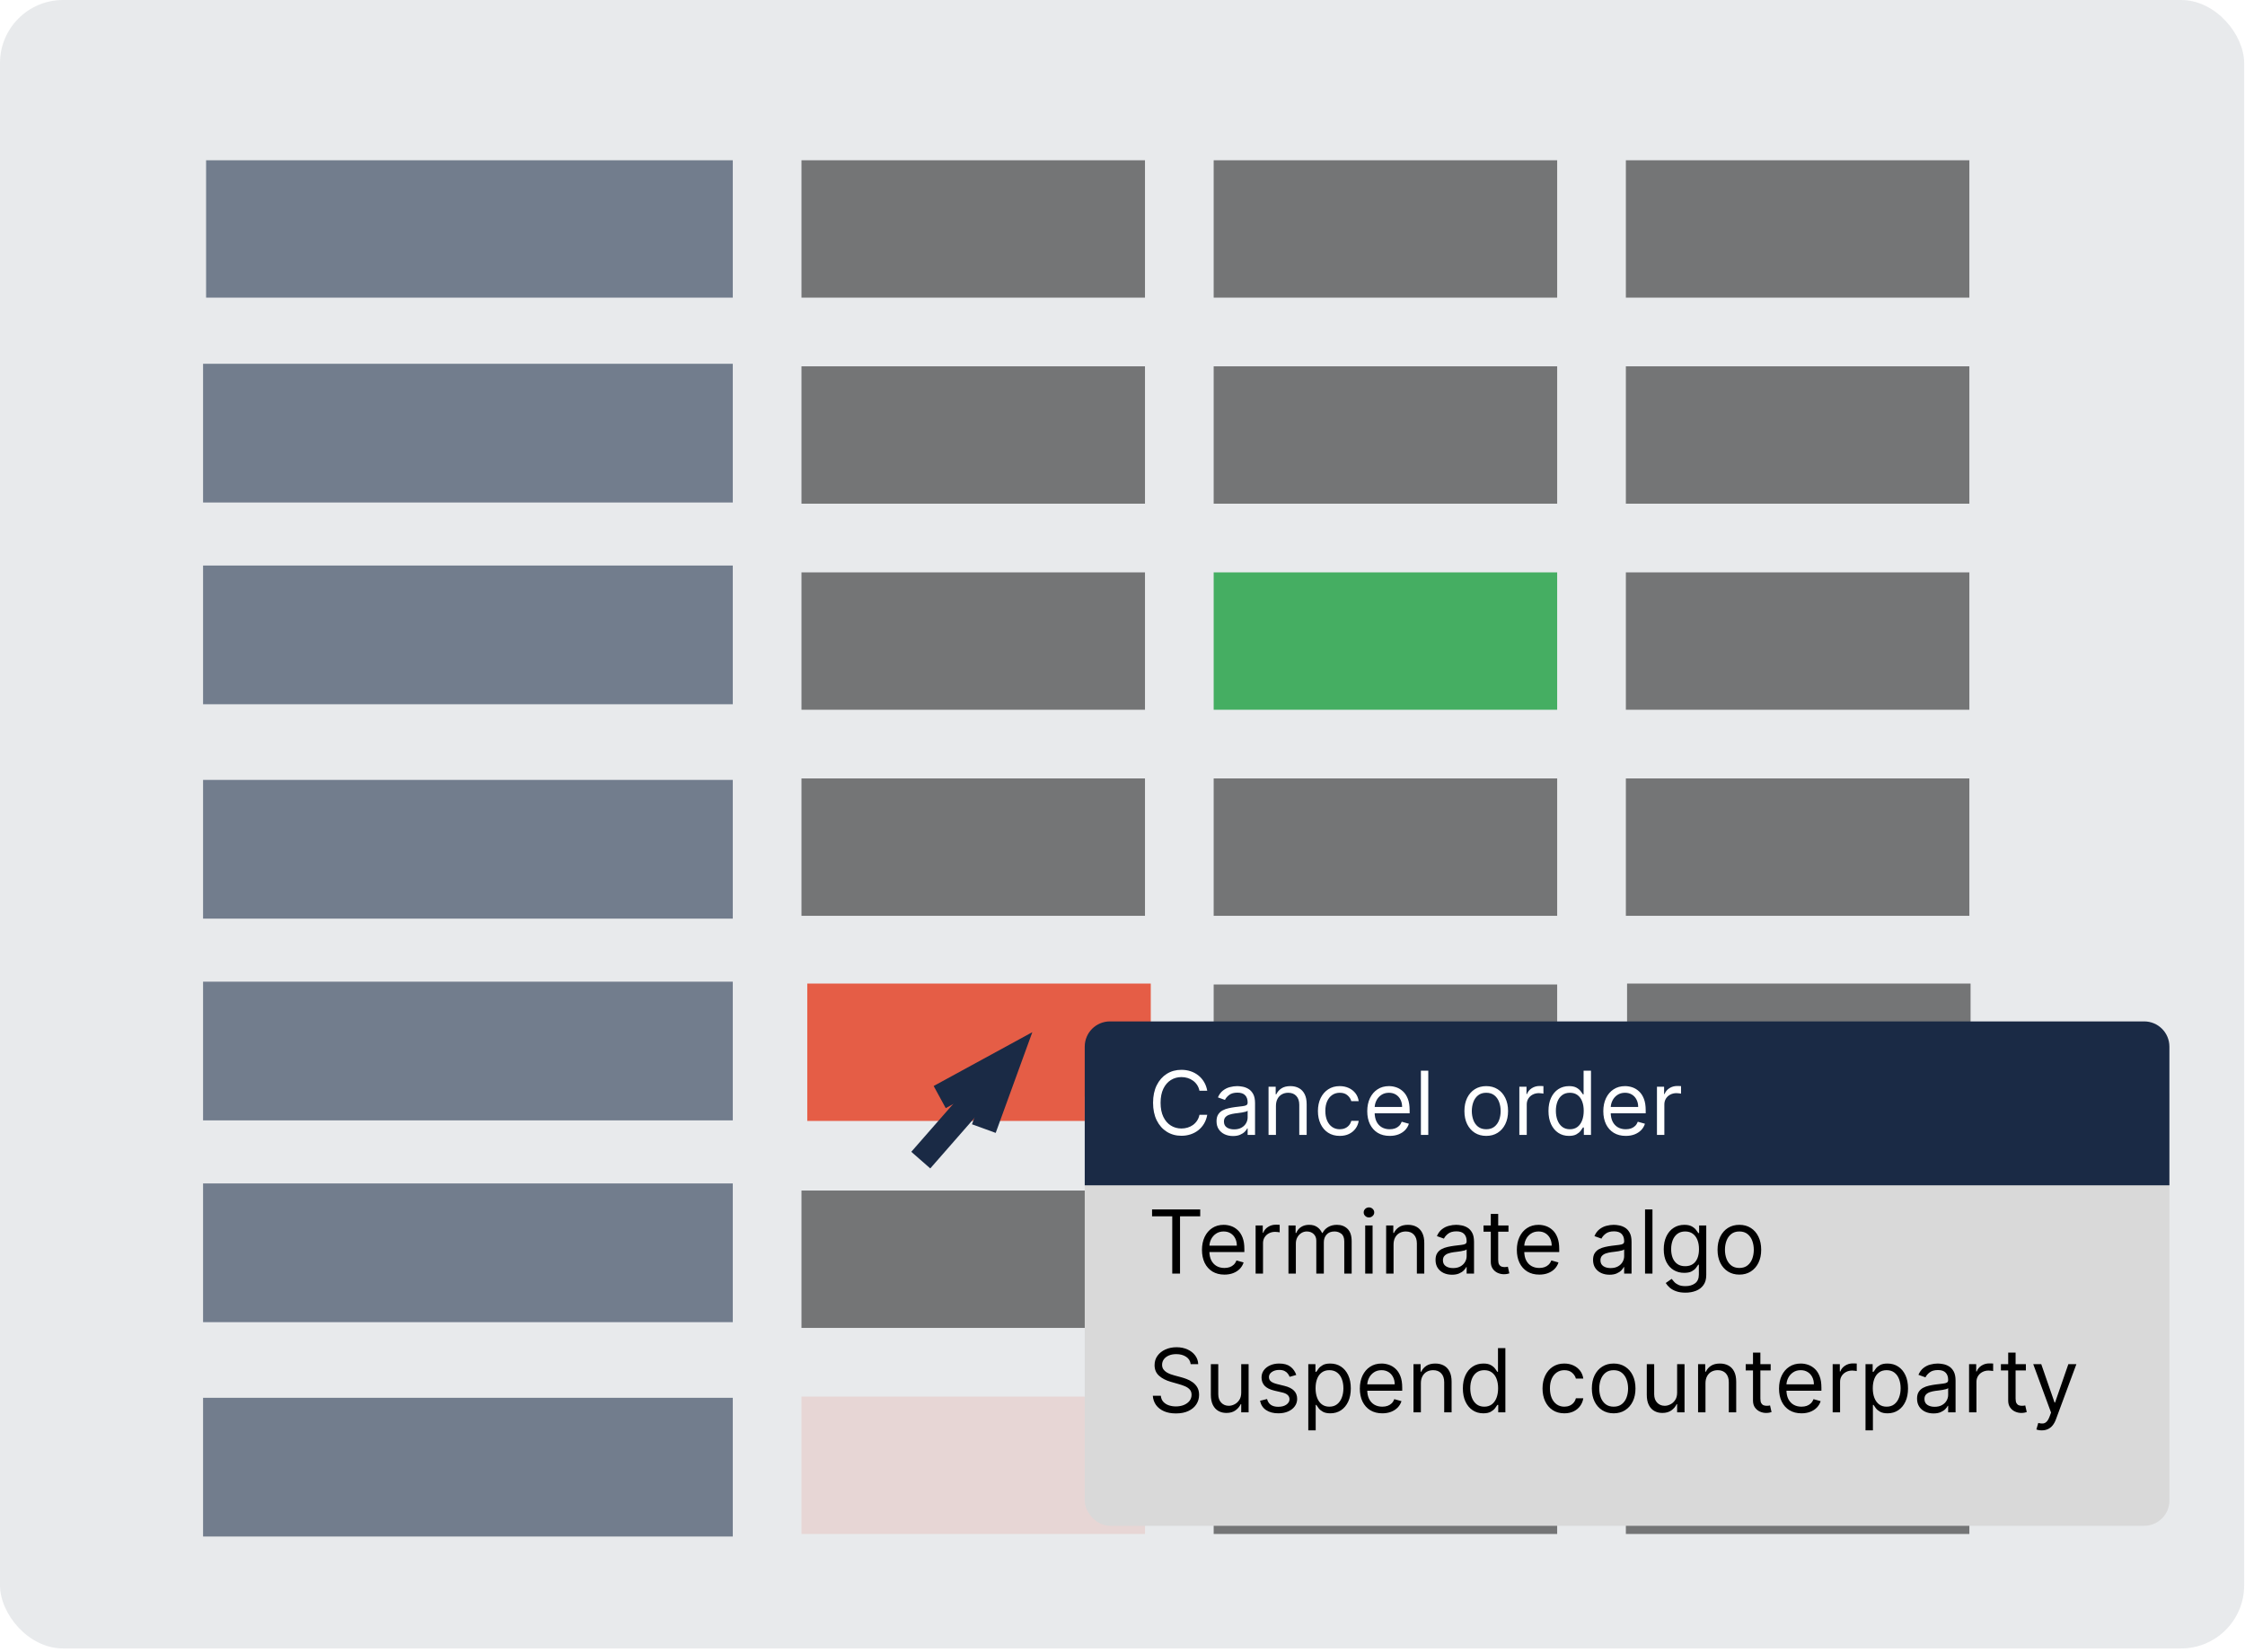 <?xml version="1.0"?>
<svg xmlns="http://www.w3.org/2000/svg" width="178" height="131" viewBox="0 0 178 131" fill="none">
<rect width="177.933" height="130.726" rx="5" fill="#1A2A45" fill-opacity="0.1"/>
<rect x="16.101" y="28.849" width="42" height="11" fill="#1A2A45" fill-opacity="0.57"/>
<rect x="16.341" y="12.71" width="41.76" height="10.894" fill="#1A2A45" fill-opacity="0.57"/>
<rect x="16.101" y="44.849" width="42" height="11" fill="#1A2A45" fill-opacity="0.57"/>
<rect x="16.101" y="61.849" width="42" height="11" fill="#1A2A45" fill-opacity="0.57"/>
<rect x="16.101" y="77.849" width="42" height="11" fill="#1A2A45" fill-opacity="0.57"/>
<rect x="16.101" y="93.849" width="42" height="11" fill="#1A2A45" fill-opacity="0.57"/>
<rect x="16.101" y="110.849" width="42" height="11" fill="#1A2A45" fill-opacity="0.57"/>
<rect x="63.547" y="29.05" width="27.235" height="10.894" fill="black" fill-opacity="0.5"/>
<rect x="63.547" y="12.71" width="27.235" height="10.894" fill="black" fill-opacity="0.5"/>
<rect x="63.547" y="45.391" width="27.235" height="10.894" fill="black" fill-opacity="0.5"/>
<rect x="63.547" y="61.732" width="27.235" height="10.894" fill="black" fill-opacity="0.5"/>
<rect x="129.006" y="78" width="27.235" height="10.894" fill="black" fill-opacity="0.5"/>
<rect x="63.547" y="94.413" width="27.235" height="10.894" fill="black" fill-opacity="0.5"/>
<rect x="63.547" y="110.754" width="27.235" height="10.894" fill="#E42200" fill-opacity="0.1"/>
<rect x="128.911" y="29.05" width="27.235" height="10.894" fill="black" fill-opacity="0.5"/>
<rect x="128.911" y="12.71" width="27.235" height="10.894" fill="black" fill-opacity="0.5"/>
<rect x="128.911" y="45.391" width="27.235" height="10.894" fill="black" fill-opacity="0.5"/>
<rect x="128.911" y="61.732" width="27.235" height="10.894" fill="black" fill-opacity="0.5"/>
<rect x="64.006" y="78" width="27.235" height="10.894" fill="#E42200" fill-opacity="0.7"/>
<rect x="128.911" y="94.413" width="27.235" height="10.894" fill="black" fill-opacity="0.5"/>
<rect x="128.911" y="110.754" width="27.235" height="10.894" fill="black" fill-opacity="0.5"/>
<rect x="96.229" y="29.05" width="27.235" height="10.894" fill="black" fill-opacity="0.5"/>
<rect x="96.229" y="12.71" width="27.235" height="10.894" fill="black" fill-opacity="0.5"/>
<rect x="96.229" y="45.391" width="27.235" height="10.894" fill="#009428" fill-opacity="0.7"/>
<rect x="96.229" y="61.732" width="27.235" height="10.894" fill="black" fill-opacity="0.5"/>
<rect x="96.229" y="78.073" width="27.235" height="10.894" fill="black" fill-opacity="0.5"/>
<rect x="96.229" y="94.413" width="27.235" height="10.894" fill="black" fill-opacity="0.5"/>
<rect x="96.229" y="110.754" width="27.235" height="10.894" fill="black" fill-opacity="0.5"/>
<g filter="url(#filter0_d_48_544)">
<rect x="86.006" y="81" width="86" height="36" rx="2" fill="#D9D9D9"/>
</g>
<path d="M73.006 92L80.006 84" stroke="#1A2A45" stroke-width="2"/>
<path d="M74.506 87L80.006 84L78.006 89.5" stroke="#1A2A45" stroke-width="2"/>
<path d="M86.006 83C86.006 81.895 86.901 81 88.006 81H170.006C171.11 81 172.006 81.895 172.006 83V94H86.006V83Z" fill="#1A2A45"/>
<path d="M95.719 86.5H95.102C95.066 86.323 95.002 86.167 94.911 86.033C94.821 85.898 94.712 85.786 94.583 85.695C94.455 85.602 94.313 85.532 94.158 85.486C94.002 85.439 93.839 85.416 93.67 85.416C93.362 85.416 93.083 85.494 92.833 85.65C92.584 85.806 92.386 86.035 92.239 86.338C92.093 86.642 92.02 87.014 92.02 87.454C92.02 87.895 92.093 88.267 92.239 88.571C92.386 88.874 92.584 89.103 92.833 89.259C93.083 89.415 93.362 89.493 93.67 89.493C93.839 89.493 94.002 89.47 94.158 89.423C94.313 89.377 94.455 89.308 94.583 89.217C94.712 89.124 94.821 89.011 94.911 88.876C95.002 88.74 95.066 88.585 95.102 88.409H95.719C95.672 88.669 95.588 88.902 95.465 89.108C95.343 89.313 95.19 89.488 95.008 89.632C94.826 89.775 94.621 89.883 94.394 89.958C94.168 90.032 93.927 90.07 93.67 90.07C93.236 90.07 92.85 89.963 92.512 89.751C92.174 89.539 91.908 89.238 91.714 88.847C91.52 88.456 91.423 87.992 91.423 87.454C91.423 86.918 91.52 86.454 91.714 86.062C91.908 85.671 92.174 85.37 92.512 85.158C92.85 84.945 93.236 84.84 93.67 84.84C93.927 84.84 94.168 84.877 94.394 84.951C94.621 85.026 94.826 85.135 95.008 85.279C95.19 85.422 95.343 85.596 95.465 85.802C95.588 86.005 95.672 86.238 95.719 86.5ZM97.759 90.09C97.517 90.09 97.297 90.044 97.1 89.953C96.903 89.86 96.746 89.727 96.63 89.553C96.514 89.377 96.456 89.165 96.456 88.916C96.456 88.697 96.499 88.52 96.586 88.384C96.672 88.247 96.787 88.139 96.931 88.061C97.075 87.983 97.234 87.925 97.408 87.887C97.584 87.847 97.761 87.816 97.938 87.793C98.17 87.763 98.358 87.74 98.502 87.725C98.648 87.709 98.754 87.682 98.82 87.644C98.888 87.605 98.922 87.539 98.922 87.445V87.425C98.922 87.18 98.855 86.989 98.721 86.853C98.588 86.717 98.387 86.649 98.117 86.649C97.837 86.649 97.617 86.71 97.458 86.833C97.299 86.956 97.187 87.087 97.123 87.226L96.566 87.027C96.665 86.795 96.798 86.614 96.963 86.485C97.131 86.354 97.313 86.263 97.51 86.212C97.709 86.159 97.905 86.132 98.097 86.132C98.22 86.132 98.361 86.147 98.52 86.177C98.68 86.205 98.835 86.264 98.984 86.353C99.135 86.443 99.26 86.578 99.36 86.758C99.459 86.939 99.509 87.181 99.509 87.484V90H98.922V89.483H98.892C98.853 89.566 98.786 89.654 98.694 89.749C98.601 89.843 98.477 89.924 98.323 89.99C98.169 90.056 97.981 90.09 97.759 90.09ZM97.848 89.562C98.08 89.562 98.276 89.517 98.435 89.426C98.596 89.335 98.717 89.217 98.798 89.073C98.881 88.929 98.922 88.777 98.922 88.618V88.081C98.897 88.111 98.843 88.138 98.758 88.163C98.675 88.186 98.579 88.207 98.47 88.225C98.362 88.242 98.257 88.257 98.154 88.27C98.053 88.281 97.971 88.291 97.908 88.3C97.756 88.32 97.613 88.352 97.481 88.397C97.35 88.44 97.243 88.505 97.162 88.593C97.083 88.679 97.043 88.797 97.043 88.946C97.043 89.15 97.118 89.304 97.269 89.408C97.422 89.511 97.615 89.562 97.848 89.562ZM101.166 87.703V90H100.58V86.182H101.146V86.778H101.196C101.286 86.585 101.422 86.429 101.604 86.311C101.786 86.192 102.021 86.132 102.31 86.132C102.568 86.132 102.795 86.185 102.988 86.291C103.182 86.396 103.333 86.555 103.441 86.769C103.549 86.981 103.602 87.249 103.602 87.574V90H103.016V87.614C103.016 87.314 102.938 87.08 102.782 86.913C102.626 86.744 102.413 86.659 102.141 86.659C101.953 86.659 101.786 86.7 101.639 86.781C101.493 86.862 101.378 86.981 101.293 87.136C101.209 87.292 101.166 87.481 101.166 87.703ZM106.226 90.079C105.868 90.079 105.559 89.995 105.301 89.826C105.042 89.657 104.843 89.424 104.704 89.127C104.565 88.831 104.495 88.492 104.495 88.111C104.495 87.723 104.567 87.381 104.709 87.084C104.853 86.786 105.054 86.553 105.311 86.386C105.569 86.217 105.871 86.132 106.216 86.132C106.484 86.132 106.726 86.182 106.941 86.281C107.157 86.381 107.333 86.52 107.471 86.699C107.608 86.878 107.694 87.087 107.727 87.325H107.14C107.096 87.151 106.996 86.997 106.842 86.863C106.69 86.727 106.484 86.659 106.226 86.659C105.997 86.659 105.796 86.719 105.624 86.838C105.453 86.956 105.32 87.122 105.224 87.338C105.129 87.552 105.082 87.803 105.082 88.091C105.082 88.386 105.128 88.643 105.221 88.862C105.316 89.08 105.448 89.25 105.619 89.371C105.791 89.492 105.994 89.553 106.226 89.553C106.378 89.553 106.516 89.526 106.641 89.473C106.765 89.42 106.87 89.344 106.956 89.244C107.043 89.145 107.104 89.026 107.14 88.886H107.727C107.694 89.112 107.612 89.315 107.481 89.495C107.352 89.674 107.18 89.817 106.966 89.923C106.754 90.027 106.507 90.079 106.226 90.079ZM110.185 90.079C109.817 90.079 109.5 89.998 109.233 89.836C108.968 89.672 108.764 89.443 108.619 89.15C108.477 88.855 108.406 88.512 108.406 88.121C108.406 87.73 108.477 87.385 108.619 87.087C108.764 86.787 108.964 86.553 109.221 86.386C109.479 86.217 109.781 86.132 110.126 86.132C110.325 86.132 110.521 86.165 110.715 86.231C110.909 86.298 111.085 86.406 111.244 86.555C111.403 86.702 111.53 86.898 111.625 87.141C111.719 87.385 111.766 87.685 111.766 88.041V88.29H108.823V87.783H111.17C111.17 87.567 111.127 87.375 111.041 87.206C110.956 87.037 110.835 86.903 110.678 86.806C110.522 86.708 110.338 86.659 110.126 86.659C109.892 86.659 109.69 86.717 109.519 86.833C109.35 86.947 109.22 87.097 109.129 87.281C109.038 87.465 108.992 87.662 108.992 87.872V88.21C108.992 88.499 109.042 88.743 109.141 88.944C109.242 89.142 109.382 89.294 109.561 89.398C109.74 89.501 109.948 89.553 110.185 89.553C110.34 89.553 110.479 89.531 110.603 89.488C110.729 89.443 110.837 89.377 110.929 89.289C111.02 89.2 111.09 89.088 111.14 88.956L111.707 89.115C111.647 89.307 111.547 89.476 111.406 89.622C111.265 89.766 111.091 89.879 110.884 89.96C110.677 90.04 110.444 90.079 110.185 90.079ZM113.245 84.909V90H112.659V84.909H113.245ZM117.84 90.079C117.495 90.079 117.193 89.998 116.932 89.834C116.674 89.669 116.472 89.44 116.326 89.145C116.182 88.85 116.11 88.505 116.11 88.111C116.11 87.713 116.182 87.366 116.326 87.069C116.472 86.773 116.674 86.542 116.932 86.378C117.193 86.214 117.495 86.132 117.84 86.132C118.184 86.132 118.486 86.214 118.745 86.378C119.005 86.542 119.207 86.773 119.351 87.069C119.497 87.366 119.57 87.713 119.57 88.111C119.57 88.505 119.497 88.85 119.351 89.145C119.207 89.44 119.005 89.669 118.745 89.834C118.486 89.998 118.184 90.079 117.84 90.079ZM117.84 89.553C118.102 89.553 118.317 89.485 118.486 89.351C118.655 89.217 118.78 89.04 118.861 88.822C118.943 88.603 118.983 88.366 118.983 88.111C118.983 87.856 118.943 87.618 118.861 87.397C118.78 87.177 118.655 86.999 118.486 86.863C118.317 86.727 118.102 86.659 117.84 86.659C117.578 86.659 117.363 86.727 117.193 86.863C117.024 86.999 116.899 87.177 116.818 87.397C116.737 87.618 116.696 87.856 116.696 88.111C116.696 88.366 116.737 88.603 116.818 88.822C116.899 89.04 117.024 89.217 117.193 89.351C117.363 89.485 117.578 89.553 117.84 89.553ZM120.465 90V86.182H121.032V86.758H121.072C121.142 86.57 121.267 86.416 121.45 86.299C121.632 86.181 121.838 86.122 122.066 86.122C122.109 86.122 122.163 86.123 122.228 86.125C122.292 86.126 122.341 86.129 122.374 86.132V86.729C122.355 86.724 122.309 86.716 122.238 86.706C122.168 86.695 122.094 86.689 122.017 86.689C121.831 86.689 121.665 86.728 121.519 86.806C121.375 86.882 121.261 86.988 121.176 87.124C121.093 87.258 121.052 87.412 121.052 87.584V90H120.465ZM124.395 90.079C124.077 90.079 123.796 89.999 123.553 89.838C123.309 89.676 123.119 89.447 122.981 89.152C122.843 88.856 122.775 88.505 122.775 88.101C122.775 87.7 122.843 87.352 122.981 87.057C123.119 86.762 123.31 86.534 123.555 86.373C123.801 86.213 124.084 86.132 124.405 86.132C124.654 86.132 124.85 86.174 124.995 86.256C125.14 86.338 125.251 86.43 125.328 86.535C125.406 86.638 125.466 86.722 125.509 86.788H125.559V84.909H126.145V90H125.579V89.413H125.509C125.466 89.483 125.405 89.571 125.325 89.677C125.246 89.781 125.132 89.875 124.985 89.958C124.837 90.039 124.641 90.079 124.395 90.079ZM124.475 89.553C124.71 89.553 124.909 89.491 125.072 89.369C125.234 89.244 125.357 89.073 125.442 88.854C125.526 88.634 125.569 88.379 125.569 88.091C125.569 87.806 125.527 87.556 125.444 87.343C125.362 87.127 125.239 86.96 125.077 86.841C124.914 86.72 124.714 86.659 124.475 86.659C124.226 86.659 124.019 86.723 123.854 86.85C123.689 86.976 123.566 87.148 123.483 87.365C123.402 87.581 123.361 87.822 123.361 88.091C123.361 88.363 123.403 88.61 123.486 88.832C123.57 89.052 123.694 89.228 123.859 89.359C124.024 89.488 124.23 89.553 124.475 89.553ZM128.902 90.079C128.534 90.079 128.217 89.998 127.95 89.836C127.685 89.672 127.48 89.443 127.336 89.15C127.194 88.855 127.122 88.512 127.122 88.121C127.122 87.73 127.194 87.385 127.336 87.087C127.48 86.787 127.681 86.553 127.938 86.386C128.196 86.217 128.498 86.132 128.843 86.132C129.041 86.132 129.238 86.165 129.432 86.231C129.626 86.298 129.802 86.406 129.961 86.555C130.12 86.702 130.247 86.898 130.341 87.141C130.436 87.385 130.483 87.685 130.483 88.041V88.29H127.54V87.783H129.887C129.887 87.567 129.843 87.375 129.757 87.206C129.673 87.037 129.552 86.903 129.394 86.806C129.239 86.708 129.055 86.659 128.843 86.659C128.609 86.659 128.407 86.717 128.236 86.833C128.067 86.947 127.937 87.097 127.846 87.281C127.755 87.465 127.709 87.662 127.709 87.872V88.21C127.709 88.499 127.759 88.743 127.858 88.944C127.959 89.142 128.099 89.294 128.278 89.398C128.457 89.501 128.665 89.553 128.902 89.553C129.056 89.553 129.196 89.531 129.32 89.488C129.446 89.443 129.554 89.377 129.645 89.289C129.737 89.2 129.807 89.088 129.857 88.956L130.423 89.115C130.364 89.307 130.264 89.476 130.123 89.622C129.982 89.766 129.808 89.879 129.601 89.96C129.394 90.04 129.161 90.079 128.902 90.079ZM131.376 90V86.182H131.942V86.758H131.982C132.052 86.57 132.178 86.416 132.36 86.299C132.542 86.181 132.748 86.122 132.976 86.122C133.019 86.122 133.073 86.123 133.138 86.125C133.203 86.126 133.252 86.129 133.285 86.132V86.729C133.265 86.724 133.219 86.716 133.148 86.706C133.078 86.695 133.005 86.689 132.927 86.689C132.741 86.689 132.575 86.728 132.43 86.806C132.285 86.882 132.171 86.988 132.086 87.124C132.004 87.258 131.962 87.412 131.962 87.584V90H131.376Z" fill="white"/>
<path d="M91.344 96.456V95.909H95.162V96.456H93.561V101H92.945V96.456H91.344ZM97.081 101.08C96.713 101.08 96.396 100.998 96.129 100.836C95.864 100.672 95.659 100.443 95.515 100.15C95.372 99.855 95.301 99.512 95.301 99.121C95.301 98.73 95.372 98.385 95.515 98.087C95.659 97.787 95.859 97.553 96.116 97.386C96.375 97.217 96.677 97.132 97.021 97.132C97.22 97.132 97.416 97.165 97.61 97.231C97.804 97.298 97.981 97.406 98.14 97.555C98.299 97.702 98.426 97.898 98.52 98.141C98.615 98.385 98.662 98.685 98.662 99.041V99.29H95.719V98.783H98.065C98.065 98.567 98.022 98.375 97.936 98.206C97.852 98.037 97.731 97.903 97.573 97.806C97.417 97.708 97.233 97.659 97.021 97.659C96.788 97.659 96.585 97.717 96.415 97.833C96.246 97.947 96.116 98.097 96.024 98.281C95.933 98.465 95.888 98.662 95.888 98.872V99.21C95.888 99.499 95.937 99.743 96.037 99.944C96.138 100.142 96.278 100.294 96.457 100.398C96.636 100.501 96.844 100.553 97.081 100.553C97.235 100.553 97.374 100.531 97.499 100.488C97.624 100.443 97.733 100.377 97.824 100.289C97.915 100.2 97.986 100.089 98.035 99.956L98.602 100.115C98.543 100.307 98.442 100.476 98.301 100.622C98.161 100.766 97.987 100.879 97.779 100.96C97.572 101.04 97.339 101.08 97.081 101.08ZM99.554 101V97.182H100.121V97.758H100.161C100.23 97.57 100.356 97.416 100.539 97.299C100.721 97.181 100.926 97.122 101.155 97.122C101.198 97.122 101.252 97.123 101.317 97.125C101.381 97.126 101.43 97.129 101.463 97.132V97.729C101.443 97.724 101.398 97.716 101.327 97.706C101.257 97.695 101.183 97.689 101.105 97.689C100.92 97.689 100.754 97.728 100.608 97.806C100.464 97.882 100.35 97.988 100.265 98.124C100.182 98.258 100.141 98.412 100.141 98.584V101H99.554ZM102.159 101V97.182H102.726V97.778H102.775C102.855 97.575 102.983 97.416 103.161 97.304C103.338 97.189 103.551 97.132 103.799 97.132C104.051 97.132 104.261 97.189 104.428 97.304C104.597 97.416 104.729 97.575 104.824 97.778H104.863C104.961 97.581 105.108 97.425 105.303 97.309C105.499 97.191 105.733 97.132 106.007 97.132C106.348 97.132 106.627 97.239 106.844 97.453C107.062 97.665 107.17 97.996 107.17 98.445V101H106.583V98.445C106.583 98.163 106.506 97.962 106.352 97.841C106.198 97.72 106.017 97.659 105.808 97.659C105.539 97.659 105.331 97.74 105.184 97.903C105.036 98.063 104.963 98.267 104.963 98.514V101H104.366V98.385C104.366 98.168 104.296 97.993 104.155 97.86C104.014 97.726 103.833 97.659 103.61 97.659C103.458 97.659 103.315 97.7 103.183 97.781C103.052 97.862 102.946 97.975 102.865 98.119C102.785 98.261 102.745 98.426 102.745 98.614V101H102.159ZM108.243 101V97.182H108.829V101H108.243ZM108.541 96.546C108.427 96.546 108.328 96.507 108.245 96.429C108.164 96.351 108.123 96.257 108.123 96.148C108.123 96.038 108.164 95.945 108.245 95.867C108.328 95.789 108.427 95.75 108.541 95.75C108.655 95.75 108.753 95.789 108.834 95.867C108.917 95.945 108.959 96.038 108.959 96.148C108.959 96.257 108.917 96.351 108.834 96.429C108.753 96.507 108.655 96.546 108.541 96.546ZM110.491 98.703V101H109.904V97.182H110.471V97.778H110.52C110.61 97.585 110.746 97.429 110.928 97.311C111.11 97.192 111.346 97.132 111.634 97.132C111.893 97.132 112.119 97.185 112.313 97.291C112.507 97.396 112.657 97.555 112.765 97.769C112.873 97.981 112.927 98.249 112.927 98.574V101H112.34V98.614C112.34 98.314 112.262 98.08 112.106 97.913C111.951 97.744 111.737 97.659 111.465 97.659C111.278 97.659 111.11 97.7 110.963 97.781C110.817 97.862 110.702 97.981 110.617 98.136C110.533 98.292 110.491 98.481 110.491 98.703ZM115.122 101.089C114.88 101.089 114.661 101.044 114.463 100.953C114.266 100.86 114.11 100.727 113.994 100.553C113.878 100.377 113.82 100.165 113.82 99.916C113.82 99.697 113.863 99.52 113.949 99.384C114.035 99.247 114.15 99.139 114.294 99.061C114.439 98.983 114.598 98.925 114.772 98.887C114.947 98.847 115.124 98.816 115.301 98.793C115.533 98.763 115.721 98.74 115.865 98.725C116.011 98.709 116.117 98.682 116.184 98.644C116.252 98.605 116.286 98.539 116.286 98.445V98.425C116.286 98.18 116.218 97.989 116.084 97.853C115.952 97.717 115.75 97.649 115.48 97.649C115.2 97.649 114.98 97.71 114.821 97.833C114.662 97.956 114.55 98.087 114.486 98.226L113.929 98.027C114.028 97.795 114.161 97.614 114.327 97.485C114.494 97.354 114.676 97.263 114.874 97.212C115.072 97.159 115.268 97.132 115.46 97.132C115.583 97.132 115.724 97.147 115.883 97.177C116.044 97.205 116.199 97.264 116.348 97.353C116.498 97.443 116.624 97.578 116.723 97.758C116.822 97.939 116.872 98.181 116.872 98.484V101H116.286V100.483H116.256C116.216 100.566 116.15 100.654 116.057 100.749C115.964 100.843 115.841 100.924 115.686 100.99C115.532 101.056 115.344 101.089 115.122 101.089ZM115.212 100.562C115.444 100.562 115.639 100.517 115.798 100.426C115.959 100.335 116.08 100.217 116.161 100.073C116.244 99.929 116.286 99.777 116.286 99.618V99.081C116.261 99.111 116.206 99.138 116.121 99.163C116.039 99.186 115.942 99.207 115.833 99.225C115.725 99.242 115.62 99.257 115.517 99.27C115.416 99.281 115.334 99.291 115.271 99.3C115.119 99.32 114.976 99.352 114.844 99.397C114.713 99.44 114.607 99.505 114.526 99.593C114.446 99.679 114.406 99.797 114.406 99.946C114.406 100.15 114.482 100.304 114.632 100.408C114.785 100.511 114.978 100.562 115.212 100.562ZM119.603 97.182V97.679H117.625V97.182H119.603ZM118.201 96.267H118.788V99.906C118.788 100.072 118.812 100.196 118.86 100.279C118.91 100.36 118.973 100.415 119.049 100.443C119.127 100.47 119.209 100.483 119.295 100.483C119.36 100.483 119.413 100.48 119.454 100.473C119.496 100.465 119.529 100.458 119.554 100.453L119.673 100.98C119.633 100.995 119.578 101.01 119.507 101.025C119.435 101.041 119.345 101.05 119.236 101.05C119.07 101.05 118.907 101.014 118.748 100.943C118.591 100.872 118.46 100.763 118.356 100.617C118.253 100.471 118.201 100.287 118.201 100.065V96.267ZM122.046 101.08C121.678 101.08 121.36 100.998 121.094 100.836C120.829 100.672 120.624 100.443 120.48 100.15C120.337 99.855 120.266 99.512 120.266 99.121C120.266 98.73 120.337 98.385 120.48 98.087C120.624 97.787 120.824 97.553 121.081 97.386C121.34 97.217 121.641 97.132 121.986 97.132C122.185 97.132 122.381 97.165 122.575 97.231C122.769 97.298 122.946 97.406 123.105 97.555C123.264 97.702 123.391 97.898 123.485 98.141C123.579 98.385 123.627 98.685 123.627 99.041V99.29H120.684V98.783H123.03C123.03 98.567 122.987 98.375 122.901 98.206C122.816 98.037 122.695 97.903 122.538 97.806C122.382 97.708 122.198 97.659 121.986 97.659C121.752 97.659 121.55 97.717 121.38 97.833C121.211 97.947 121.08 98.097 120.989 98.281C120.898 98.465 120.853 98.662 120.853 98.872V99.21C120.853 99.499 120.902 99.743 121.002 99.944C121.103 100.142 121.243 100.294 121.422 100.398C121.601 100.501 121.809 100.553 122.046 100.553C122.2 100.553 122.339 100.531 122.463 100.488C122.589 100.443 122.698 100.377 122.789 100.289C122.88 100.2 122.951 100.089 123 99.956L123.567 100.115C123.507 100.307 123.407 100.476 123.266 100.622C123.125 100.766 122.951 100.879 122.744 100.96C122.537 101.04 122.304 101.08 122.046 101.08ZM127.611 101.089C127.369 101.089 127.15 101.044 126.953 100.953C126.755 100.86 126.599 100.727 126.483 100.553C126.367 100.377 126.309 100.165 126.309 99.916C126.309 99.697 126.352 99.52 126.438 99.384C126.524 99.247 126.639 99.139 126.784 99.061C126.928 98.983 127.087 98.925 127.261 98.887C127.437 98.847 127.613 98.816 127.79 98.793C128.022 98.763 128.211 98.74 128.355 98.725C128.501 98.709 128.607 98.682 128.673 98.644C128.741 98.605 128.775 98.539 128.775 98.445V98.425C128.775 98.18 128.708 97.989 128.573 97.853C128.441 97.717 128.24 97.649 127.969 97.649C127.689 97.649 127.47 97.71 127.311 97.833C127.152 97.956 127.04 98.087 126.975 98.226L126.418 98.027C126.518 97.795 126.65 97.614 126.816 97.485C126.983 97.354 127.166 97.263 127.363 97.212C127.562 97.159 127.757 97.132 127.95 97.132C128.072 97.132 128.213 97.147 128.372 97.177C128.533 97.205 128.688 97.264 128.837 97.353C128.988 97.443 129.113 97.578 129.212 97.758C129.312 97.939 129.361 98.181 129.361 98.484V101H128.775V100.483H128.745C128.705 100.566 128.639 100.654 128.546 100.749C128.453 100.843 128.33 100.924 128.176 100.99C128.022 101.056 127.834 101.089 127.611 101.089ZM127.701 100.562C127.933 100.562 128.128 100.517 128.288 100.426C128.448 100.335 128.569 100.217 128.651 100.073C128.733 99.929 128.775 99.777 128.775 99.618V99.081C128.75 99.111 128.695 99.138 128.611 99.163C128.528 99.186 128.432 99.207 128.322 99.225C128.215 99.242 128.109 99.257 128.007 99.27C127.906 99.281 127.824 99.291 127.761 99.3C127.608 99.32 127.466 99.352 127.333 99.397C127.202 99.44 127.096 99.505 127.015 99.593C126.935 99.679 126.896 99.797 126.896 99.946C126.896 100.15 126.971 100.304 127.122 100.408C127.274 100.511 127.467 100.562 127.701 100.562ZM131.019 95.909V101H130.432V95.909H131.019ZM133.635 102.511C133.351 102.511 133.108 102.475 132.904 102.402C132.7 102.331 132.53 102.236 132.394 102.119C132.26 102.003 132.153 101.878 132.073 101.746L132.541 101.418C132.594 101.487 132.661 101.567 132.742 101.656C132.823 101.747 132.934 101.826 133.075 101.892C133.218 101.96 133.404 101.994 133.635 101.994C133.943 101.994 134.197 101.92 134.398 101.771C134.598 101.621 134.698 101.388 134.698 101.07V100.294H134.649C134.606 100.364 134.544 100.45 134.465 100.553C134.387 100.654 134.274 100.744 134.127 100.824C133.981 100.901 133.784 100.94 133.535 100.94C133.227 100.94 132.95 100.867 132.705 100.722C132.461 100.576 132.268 100.364 132.126 100.085C131.985 99.807 131.914 99.469 131.914 99.071C131.914 98.68 131.983 98.339 132.121 98.049C132.258 97.758 132.45 97.532 132.695 97.373C132.94 97.213 133.224 97.132 133.545 97.132C133.794 97.132 133.991 97.174 134.137 97.256C134.284 97.338 134.397 97.43 134.475 97.535C134.554 97.638 134.616 97.722 134.659 97.788H134.718V97.182H135.285V101.109C135.285 101.438 135.211 101.704 135.061 101.91C134.914 102.117 134.715 102.269 134.465 102.365C134.216 102.462 133.939 102.511 133.635 102.511ZM133.615 100.413C133.85 100.413 134.049 100.359 134.211 100.252C134.374 100.144 134.497 99.989 134.582 99.787C134.666 99.585 134.708 99.343 134.708 99.061C134.708 98.786 134.667 98.543 134.584 98.333C134.501 98.122 134.379 97.957 134.216 97.838C134.054 97.719 133.853 97.659 133.615 97.659C133.366 97.659 133.159 97.722 132.993 97.848C132.829 97.974 132.706 98.143 132.623 98.355C132.542 98.567 132.501 98.803 132.501 99.061C132.501 99.326 132.542 99.561 132.625 99.765C132.71 99.967 132.834 100.126 132.998 100.242C133.164 100.356 133.369 100.413 133.615 100.413ZM137.91 101.08C137.565 101.08 137.263 100.998 137.003 100.833C136.744 100.669 136.542 100.44 136.396 100.145C136.252 99.85 136.18 99.505 136.18 99.111C136.18 98.713 136.252 98.366 136.396 98.069C136.542 97.773 136.744 97.542 137.003 97.378C137.263 97.214 137.565 97.132 137.91 97.132C138.255 97.132 138.556 97.214 138.815 97.378C139.075 97.542 139.277 97.773 139.421 98.069C139.567 98.366 139.64 98.713 139.64 99.111C139.64 99.505 139.567 99.85 139.421 100.145C139.277 100.44 139.075 100.669 138.815 100.833C138.556 100.998 138.255 101.08 137.91 101.08ZM137.91 100.553C138.172 100.553 138.387 100.485 138.556 100.351C138.725 100.217 138.851 100.04 138.932 99.822C139.013 99.603 139.054 99.366 139.054 99.111C139.054 98.856 139.013 98.618 138.932 98.397C138.851 98.177 138.725 97.999 138.556 97.863C138.387 97.727 138.172 97.659 137.91 97.659C137.648 97.659 137.433 97.727 137.264 97.863C137.095 97.999 136.97 98.177 136.888 98.397C136.807 98.618 136.767 98.856 136.767 99.111C136.767 99.366 136.807 99.603 136.888 99.822C136.97 100.04 137.095 100.217 137.264 100.351C137.433 100.485 137.648 100.553 137.91 100.553ZM94.406 108.182C94.376 107.93 94.255 107.734 94.043 107.595C93.831 107.456 93.571 107.386 93.263 107.386C93.037 107.386 92.84 107.423 92.671 107.496C92.504 107.569 92.373 107.669 92.278 107.797C92.186 107.924 92.139 108.069 92.139 108.232C92.139 108.367 92.171 108.484 92.236 108.582C92.302 108.678 92.387 108.759 92.49 108.823C92.592 108.886 92.7 108.938 92.813 108.98C92.925 109.02 93.029 109.052 93.124 109.077L93.641 109.216C93.773 109.251 93.921 109.299 94.083 109.36C94.247 109.421 94.404 109.505 94.553 109.611C94.704 109.716 94.828 109.85 94.926 110.014C95.023 110.178 95.072 110.379 95.072 110.618C95.072 110.893 95 111.142 94.856 111.364C94.714 111.586 94.505 111.762 94.23 111.893C93.956 112.024 93.624 112.089 93.233 112.089C92.868 112.089 92.553 112.031 92.286 111.913C92.021 111.795 91.812 111.631 91.659 111.421C91.509 111.21 91.423 110.966 91.403 110.688H92.04C92.056 110.88 92.121 111.039 92.234 111.165C92.348 111.289 92.492 111.382 92.666 111.443C92.842 111.503 93.031 111.533 93.233 111.533C93.468 111.533 93.68 111.495 93.867 111.418C94.054 111.34 94.202 111.233 94.312 111.095C94.421 110.956 94.476 110.794 94.476 110.608C94.476 110.439 94.429 110.301 94.334 110.195C94.24 110.089 94.115 110.003 93.961 109.937C93.807 109.871 93.641 109.812 93.462 109.763L92.835 109.584C92.437 109.469 92.123 109.306 91.891 109.094C91.659 108.882 91.543 108.604 91.543 108.261C91.543 107.976 91.62 107.728 91.774 107.516C91.93 107.302 92.138 107.136 92.4 107.018C92.664 106.899 92.958 106.839 93.283 106.839C93.611 106.839 93.902 106.898 94.158 107.016C94.413 107.132 94.615 107.291 94.764 107.493C94.915 107.695 94.995 107.925 95.003 108.182H94.406ZM98.413 110.439V108.182H98.999V112H98.413V111.354H98.373C98.283 111.548 98.144 111.712 97.955 111.848C97.766 111.983 97.528 112.05 97.239 112.05C97.001 112.05 96.789 111.998 96.603 111.893C96.417 111.787 96.272 111.628 96.165 111.416C96.059 111.202 96.006 110.933 96.006 110.608V108.182H96.593V110.568C96.593 110.847 96.671 111.069 96.827 111.234C96.984 111.4 97.185 111.483 97.428 111.483C97.574 111.483 97.722 111.446 97.873 111.371C98.026 111.297 98.153 111.182 98.256 111.028C98.361 110.874 98.413 110.678 98.413 110.439ZM102.778 109.037L102.251 109.186C102.218 109.098 102.169 109.013 102.105 108.93C102.042 108.846 101.956 108.776 101.846 108.721C101.737 108.667 101.597 108.639 101.426 108.639C101.192 108.639 100.998 108.693 100.842 108.801C100.688 108.907 100.611 109.042 100.611 109.206C100.611 109.352 100.664 109.467 100.77 109.551C100.876 109.636 101.042 109.706 101.267 109.763L101.834 109.902C102.175 109.985 102.43 110.112 102.597 110.282C102.764 110.451 102.848 110.669 102.848 110.936C102.848 111.155 102.785 111.35 102.659 111.523C102.535 111.695 102.361 111.831 102.137 111.93C101.913 112.03 101.653 112.08 101.356 112.08C100.967 112.08 100.645 111.995 100.389 111.826C100.134 111.657 99.973 111.41 99.905 111.085L100.462 110.946C100.515 111.152 100.615 111.306 100.762 111.408C100.912 111.511 101.106 111.562 101.347 111.562C101.62 111.562 101.837 111.504 101.998 111.388C102.16 111.271 102.241 111.13 102.241 110.966C102.241 110.833 102.195 110.722 102.102 110.633C102.009 110.542 101.867 110.474 101.675 110.429L101.038 110.28C100.689 110.197 100.432 110.069 100.268 109.895C100.105 109.719 100.024 109.499 100.024 109.236C100.024 109.02 100.085 108.83 100.206 108.664C100.328 108.498 100.495 108.368 100.705 108.274C100.917 108.179 101.158 108.132 101.426 108.132C101.804 108.132 102.101 108.215 102.316 108.381C102.533 108.546 102.687 108.765 102.778 109.037ZM103.731 113.432V108.182H104.298V108.788H104.367C104.41 108.722 104.47 108.638 104.546 108.535C104.624 108.43 104.735 108.338 104.879 108.256C105.025 108.174 105.223 108.132 105.471 108.132C105.793 108.132 106.076 108.212 106.321 108.373C106.566 108.534 106.758 108.762 106.895 109.057C107.033 109.352 107.102 109.7 107.102 110.101C107.102 110.505 107.033 110.856 106.895 111.152C106.758 111.447 106.567 111.676 106.324 111.838C106.08 111.999 105.799 112.08 105.481 112.08C105.236 112.08 105.039 112.039 104.892 111.958C104.744 111.875 104.631 111.781 104.551 111.677C104.472 111.571 104.41 111.483 104.367 111.413H104.318V113.432H103.731ZM104.308 110.091C104.308 110.379 104.35 110.634 104.435 110.854C104.519 111.073 104.642 111.244 104.805 111.369C104.967 111.491 105.166 111.553 105.401 111.553C105.647 111.553 105.851 111.488 106.015 111.359C106.181 111.228 106.305 111.052 106.388 110.832C106.473 110.61 106.515 110.363 106.515 110.091C106.515 109.822 106.474 109.58 106.391 109.365C106.31 109.148 106.186 108.976 106.02 108.85C105.856 108.723 105.65 108.659 105.401 108.659C105.163 108.659 104.962 108.72 104.8 108.841C104.638 108.96 104.515 109.127 104.432 109.343C104.349 109.556 104.308 109.806 104.308 110.091ZM109.598 112.08C109.23 112.08 108.912 111.998 108.645 111.836C108.38 111.672 108.176 111.443 108.031 111.15C107.889 110.855 107.818 110.512 107.818 110.121C107.818 109.73 107.889 109.385 108.031 109.087C108.176 108.787 108.376 108.553 108.633 108.386C108.892 108.217 109.193 108.132 109.538 108.132C109.737 108.132 109.933 108.165 110.127 108.232C110.321 108.298 110.497 108.406 110.656 108.555C110.816 108.702 110.942 108.898 111.037 109.141C111.131 109.385 111.178 109.685 111.178 110.041V110.29H108.235V109.783H110.582C110.582 109.567 110.539 109.375 110.453 109.206C110.368 109.037 110.247 108.904 110.09 108.806C109.934 108.708 109.75 108.659 109.538 108.659C109.304 108.659 109.102 108.717 108.931 108.833C108.762 108.947 108.632 109.097 108.541 109.281C108.45 109.464 108.404 109.662 108.404 109.872V110.21C108.404 110.499 108.454 110.743 108.553 110.944C108.655 111.142 108.795 111.294 108.974 111.398C109.153 111.501 109.361 111.553 109.598 111.553C109.752 111.553 109.891 111.531 110.015 111.488C110.141 111.443 110.25 111.377 110.341 111.289C110.432 111.2 110.502 111.089 110.552 110.956L111.119 111.115C111.059 111.307 110.959 111.476 110.818 111.622C110.677 111.766 110.503 111.879 110.296 111.96C110.089 112.04 109.856 112.08 109.598 112.08ZM112.658 109.703V112H112.071V108.182H112.638V108.778H112.687C112.777 108.585 112.913 108.429 113.095 108.311C113.277 108.192 113.513 108.132 113.801 108.132C114.06 108.132 114.286 108.185 114.48 108.291C114.673 108.396 114.824 108.555 114.932 108.768C115.04 108.981 115.094 109.249 115.094 109.574V112H114.507V109.614C114.507 109.314 114.429 109.08 114.273 108.913C114.118 108.744 113.904 108.659 113.632 108.659C113.445 108.659 113.277 108.7 113.13 108.781C112.984 108.862 112.869 108.981 112.784 109.136C112.7 109.292 112.658 109.481 112.658 109.703ZM117.607 112.08C117.289 112.08 117.008 111.999 116.765 111.838C116.521 111.676 116.33 111.447 116.193 111.152C116.055 110.856 115.987 110.505 115.987 110.101C115.987 109.7 116.055 109.352 116.193 109.057C116.33 108.762 116.522 108.534 116.767 108.373C117.012 108.212 117.296 108.132 117.617 108.132C117.866 108.132 118.062 108.174 118.206 108.256C118.352 108.338 118.463 108.43 118.54 108.535C118.617 108.638 118.678 108.722 118.721 108.788H118.771V106.909H119.357V112H118.791V111.413H118.721C118.678 111.483 118.617 111.571 118.537 111.677C118.457 111.781 118.344 111.875 118.196 111.958C118.049 112.039 117.853 112.08 117.607 112.08ZM117.687 111.553C117.922 111.553 118.121 111.491 118.283 111.369C118.446 111.244 118.569 111.073 118.654 110.854C118.738 110.634 118.781 110.379 118.781 110.091C118.781 109.806 118.739 109.556 118.656 109.343C118.574 109.127 118.451 108.96 118.288 108.841C118.126 108.72 117.926 108.659 117.687 108.659C117.438 108.659 117.231 108.723 117.065 108.85C116.901 108.976 116.778 109.148 116.695 109.365C116.614 109.58 116.573 109.822 116.573 110.091C116.573 110.363 116.615 110.61 116.698 110.832C116.782 111.052 116.906 111.228 117.07 111.359C117.236 111.488 117.442 111.553 117.687 111.553ZM124.033 112.08C123.675 112.08 123.367 111.995 123.108 111.826C122.85 111.657 122.651 111.424 122.512 111.127C122.373 110.831 122.303 110.492 122.303 110.111C122.303 109.723 122.374 109.381 122.517 109.084C122.661 108.786 122.861 108.553 123.118 108.386C123.377 108.217 123.678 108.132 124.023 108.132C124.292 108.132 124.534 108.182 124.749 108.281C124.964 108.381 125.141 108.52 125.279 108.699C125.416 108.878 125.501 109.087 125.535 109.325H124.948C124.903 109.151 124.804 108.997 124.65 108.863C124.497 108.727 124.292 108.659 124.033 108.659C123.804 108.659 123.604 108.719 123.432 108.838C123.261 108.956 123.127 109.122 123.031 109.338C122.937 109.551 122.89 109.803 122.89 110.091C122.89 110.386 122.936 110.643 123.029 110.862C123.123 111.08 123.256 111.25 123.427 111.371C123.599 111.492 123.801 111.553 124.033 111.553C124.186 111.553 124.324 111.526 124.448 111.473C124.573 111.42 124.678 111.344 124.764 111.244C124.85 111.145 124.911 111.026 124.948 110.886H125.535C125.501 111.112 125.419 111.315 125.288 111.495C125.159 111.674 124.988 111.817 124.774 111.923C124.562 112.027 124.315 112.08 124.033 112.08ZM127.943 112.08C127.599 112.08 127.296 111.998 127.036 111.833C126.777 111.669 126.575 111.44 126.429 111.145C126.285 110.85 126.213 110.505 126.213 110.111C126.213 109.713 126.285 109.366 126.429 109.069C126.575 108.773 126.777 108.542 127.036 108.378C127.296 108.214 127.599 108.132 127.943 108.132C128.288 108.132 128.59 108.214 128.848 108.378C129.108 108.542 129.31 108.773 129.455 109.069C129.6 109.366 129.673 109.713 129.673 110.111C129.673 110.505 129.6 110.85 129.455 111.145C129.31 111.44 129.108 111.669 128.848 111.833C128.59 111.998 128.288 112.08 127.943 112.08ZM127.943 111.553C128.205 111.553 128.421 111.485 128.59 111.351C128.759 111.217 128.884 111.04 128.965 110.822C129.046 110.603 129.087 110.366 129.087 110.111C129.087 109.856 129.046 109.618 128.965 109.397C128.884 109.177 128.759 108.999 128.59 108.863C128.421 108.727 128.205 108.659 127.943 108.659C127.681 108.659 127.466 108.727 127.297 108.863C127.128 108.999 127.003 109.177 126.922 109.397C126.84 109.618 126.8 109.856 126.8 110.111C126.8 110.366 126.84 110.603 126.922 110.822C127.003 111.04 127.128 111.217 127.297 111.351C127.466 111.485 127.681 111.553 127.943 111.553ZM132.975 110.439V108.182H133.562V112H132.975V111.354H132.935C132.846 111.548 132.707 111.712 132.518 111.848C132.329 111.983 132.09 112.05 131.802 112.05C131.563 112.05 131.351 111.998 131.166 111.893C130.98 111.787 130.834 111.628 130.728 111.416C130.622 111.202 130.569 110.933 130.569 110.608V108.182H131.156V110.568C131.156 110.847 131.233 111.069 131.389 111.234C131.547 111.4 131.747 111.483 131.991 111.483C132.137 111.483 132.285 111.446 132.436 111.371C132.588 111.297 132.716 111.182 132.819 111.028C132.923 110.874 132.975 110.678 132.975 110.439ZM135.223 109.703V112H134.636V108.182H135.203V108.778H135.253C135.342 108.585 135.478 108.429 135.66 108.311C135.843 108.192 136.078 108.132 136.366 108.132C136.625 108.132 136.851 108.185 137.045 108.291C137.239 108.396 137.39 108.555 137.497 108.768C137.605 108.981 137.659 109.249 137.659 109.574V112H137.072V109.614C137.072 109.314 136.994 109.08 136.839 108.913C136.683 108.744 136.469 108.659 136.197 108.659C136.01 108.659 135.843 108.7 135.695 108.781C135.549 108.862 135.434 108.981 135.35 109.136C135.265 109.292 135.223 109.481 135.223 109.703ZM140.392 108.182V108.679H138.413V108.182H140.392ZM138.99 107.267H139.576V110.906C139.576 111.072 139.6 111.196 139.648 111.279C139.698 111.36 139.761 111.415 139.837 111.443C139.915 111.47 139.997 111.483 140.083 111.483C140.148 111.483 140.201 111.48 140.242 111.473C140.284 111.465 140.317 111.458 140.342 111.453L140.461 111.98C140.421 111.995 140.366 112.01 140.295 112.025C140.223 112.041 140.133 112.05 140.024 112.05C139.858 112.05 139.696 112.014 139.536 111.943C139.379 111.872 139.248 111.763 139.144 111.617C139.041 111.471 138.99 111.287 138.99 111.065V107.267ZM142.834 112.08C142.466 112.08 142.149 111.998 141.882 111.836C141.617 111.672 141.412 111.443 141.268 111.15C141.125 110.855 141.054 110.512 141.054 110.121C141.054 109.73 141.125 109.385 141.268 109.087C141.412 108.787 141.612 108.553 141.869 108.386C142.128 108.217 142.429 108.132 142.774 108.132C142.973 108.132 143.169 108.165 143.363 108.232C143.557 108.298 143.734 108.406 143.893 108.555C144.052 108.702 144.179 108.898 144.273 109.141C144.368 109.385 144.415 109.685 144.415 110.041V110.29H141.472V109.783H143.818C143.818 109.567 143.775 109.375 143.689 109.206C143.604 109.037 143.483 108.904 143.326 108.806C143.17 108.708 142.986 108.659 142.774 108.659C142.541 108.659 142.338 108.717 142.168 108.833C141.999 108.947 141.869 109.097 141.777 109.281C141.686 109.464 141.641 109.662 141.641 109.872V110.21C141.641 110.499 141.69 110.743 141.79 110.944C141.891 111.142 142.031 111.294 142.21 111.398C142.389 111.501 142.597 111.553 142.834 111.553C142.988 111.553 143.127 111.531 143.251 111.488C143.377 111.443 143.486 111.377 143.577 111.289C143.668 111.2 143.739 111.089 143.788 110.956L144.355 111.115C144.295 111.307 144.195 111.476 144.054 111.622C143.913 111.766 143.739 111.879 143.532 111.96C143.325 112.04 143.092 112.08 142.834 112.08ZM145.307 112V108.182H145.874V108.759H145.914C145.983 108.57 146.109 108.416 146.292 108.299C146.474 108.181 146.679 108.122 146.908 108.122C146.951 108.122 147.005 108.123 147.07 108.125C147.134 108.126 147.183 108.129 147.216 108.132V108.729C147.196 108.724 147.151 108.716 147.08 108.706C147.01 108.695 146.936 108.689 146.858 108.689C146.673 108.689 146.507 108.728 146.361 108.806C146.217 108.882 146.103 108.988 146.018 109.124C145.935 109.258 145.894 109.411 145.894 109.584V112H145.307ZM147.912 113.432V108.182H148.478V108.788H148.548C148.591 108.722 148.651 108.638 148.727 108.535C148.805 108.43 148.916 108.338 149.06 108.256C149.206 108.174 149.403 108.132 149.652 108.132C149.973 108.132 150.257 108.212 150.502 108.373C150.747 108.534 150.939 108.762 151.076 109.057C151.214 109.352 151.282 109.7 151.282 110.101C151.282 110.505 151.214 110.856 151.076 111.152C150.939 111.447 150.748 111.676 150.504 111.838C150.261 111.999 149.98 112.08 149.662 112.08C149.416 112.08 149.22 112.039 149.073 111.958C148.925 111.875 148.812 111.781 148.732 111.677C148.652 111.571 148.591 111.483 148.548 111.413H148.498V113.432H147.912ZM148.488 110.091C148.488 110.379 148.531 110.634 148.615 110.854C148.7 111.073 148.823 111.244 148.986 111.369C149.148 111.491 149.347 111.553 149.582 111.553C149.827 111.553 150.032 111.488 150.196 111.359C150.362 111.228 150.486 111.052 150.569 110.832C150.654 110.61 150.696 110.363 150.696 110.091C150.696 109.822 150.654 109.58 150.571 109.365C150.49 109.148 150.367 108.976 150.201 108.85C150.037 108.723 149.831 108.659 149.582 108.659C149.344 108.659 149.143 108.72 148.981 108.841C148.818 108.96 148.696 109.127 148.613 109.343C148.53 109.556 148.488 109.806 148.488 110.091ZM153.301 112.089C153.059 112.089 152.839 112.044 152.642 111.953C152.445 111.86 152.288 111.727 152.172 111.553C152.056 111.377 151.998 111.165 151.998 110.916C151.998 110.697 152.041 110.52 152.128 110.384C152.214 110.247 152.329 110.139 152.473 110.061C152.617 109.983 152.776 109.925 152.95 109.887C153.126 109.847 153.303 109.816 153.48 109.793C153.712 109.763 153.9 109.74 154.044 109.725C154.19 109.709 154.296 109.682 154.362 109.643C154.43 109.605 154.464 109.539 154.464 109.445V109.425C154.464 109.179 154.397 108.989 154.263 108.853C154.13 108.717 153.929 108.649 153.659 108.649C153.379 108.649 153.159 108.71 153 108.833C152.841 108.956 152.729 109.087 152.665 109.226L152.108 109.027C152.207 108.795 152.34 108.614 152.505 108.485C152.673 108.354 152.855 108.263 153.052 108.212C153.251 108.159 153.447 108.132 153.639 108.132C153.762 108.132 153.902 108.147 154.062 108.177C154.222 108.205 154.377 108.264 154.526 108.353C154.677 108.443 154.802 108.578 154.902 108.759C155.001 108.939 155.051 109.181 155.051 109.484V112H154.464V111.483H154.434C154.395 111.566 154.328 111.654 154.236 111.749C154.143 111.843 154.019 111.924 153.865 111.99C153.711 112.056 153.523 112.089 153.301 112.089ZM153.39 111.562C153.622 111.562 153.818 111.517 153.977 111.426C154.138 111.335 154.259 111.217 154.34 111.073C154.423 110.929 154.464 110.777 154.464 110.618V110.081C154.439 110.111 154.385 110.138 154.3 110.163C154.217 110.186 154.121 110.207 154.012 110.225C153.904 110.242 153.799 110.257 153.696 110.27C153.595 110.281 153.513 110.291 153.45 110.3C153.298 110.32 153.155 110.352 153.022 110.397C152.892 110.44 152.786 110.505 152.704 110.593C152.625 110.679 152.585 110.797 152.585 110.946C152.585 111.15 152.66 111.304 152.811 111.408C152.964 111.511 153.157 111.562 153.39 111.562ZM156.122 112V108.182H156.688V108.759H156.728C156.798 108.57 156.924 108.416 157.106 108.299C157.288 108.181 157.494 108.122 157.723 108.122C157.766 108.122 157.819 108.123 157.884 108.125C157.949 108.126 157.998 108.129 158.031 108.132V108.729C158.011 108.724 157.965 108.716 157.894 108.706C157.824 108.695 157.751 108.689 157.673 108.689C157.487 108.689 157.321 108.728 157.176 108.806C157.031 108.882 156.917 108.988 156.833 109.124C156.75 109.258 156.708 109.411 156.708 109.584V112H156.122ZM160.626 108.182V108.679H158.647V108.182H160.626ZM159.224 107.267H159.811V110.906C159.811 111.072 159.835 111.196 159.883 111.279C159.932 111.36 159.995 111.415 160.072 111.443C160.149 111.47 160.231 111.483 160.318 111.483C160.382 111.483 160.435 111.48 160.477 111.473C160.518 111.465 160.551 111.458 160.576 111.453L160.696 111.98C160.656 111.995 160.6 112.01 160.529 112.025C160.458 112.041 160.367 112.05 160.258 112.05C160.092 112.05 159.93 112.014 159.771 111.943C159.613 111.872 159.482 111.763 159.378 111.617C159.275 111.471 159.224 111.287 159.224 111.065V107.267ZM161.886 113.432C161.787 113.432 161.698 113.424 161.62 113.407C161.542 113.392 161.488 113.377 161.459 113.362L161.608 112.845C161.75 112.882 161.876 112.895 161.986 112.885C162.095 112.875 162.192 112.826 162.276 112.738C162.363 112.652 162.441 112.512 162.513 112.318L162.622 112.02L161.21 108.182H161.846L162.9 111.224H162.94L163.994 108.182H164.631L163.01 112.557C162.937 112.754 162.847 112.917 162.739 113.047C162.631 113.177 162.506 113.274 162.363 113.337C162.223 113.4 162.064 113.432 161.886 113.432Z" fill="black"/>
<defs>
<filter id="filter0_d_48_544" x="82.006" y="81" width="94" height="44" filterUnits="userSpaceOnUse" color-interpolation-filters="sRGB">
<feFlood flood-opacity="0" result="BackgroundImageFix"/>
<feColorMatrix in="SourceAlpha" type="matrix" values="0 0 0 0 0 0 0 0 0 0 0 0 0 0 0 0 0 0 127 0" result="hardAlpha"/>
<feOffset dy="4"/>
<feGaussianBlur stdDeviation="2"/>
<feComposite in2="hardAlpha" operator="out"/>
<feColorMatrix type="matrix" values="0 0 0 0 0 0 0 0 0 0 0 0 0 0 0 0 0 0 0.25 0"/>
<feBlend mode="normal" in2="BackgroundImageFix" result="effect1_dropShadow_48_544"/>
<feBlend mode="normal" in="SourceGraphic" in2="effect1_dropShadow_48_544" result="shape"/>
</filter>
</defs>
</svg>
